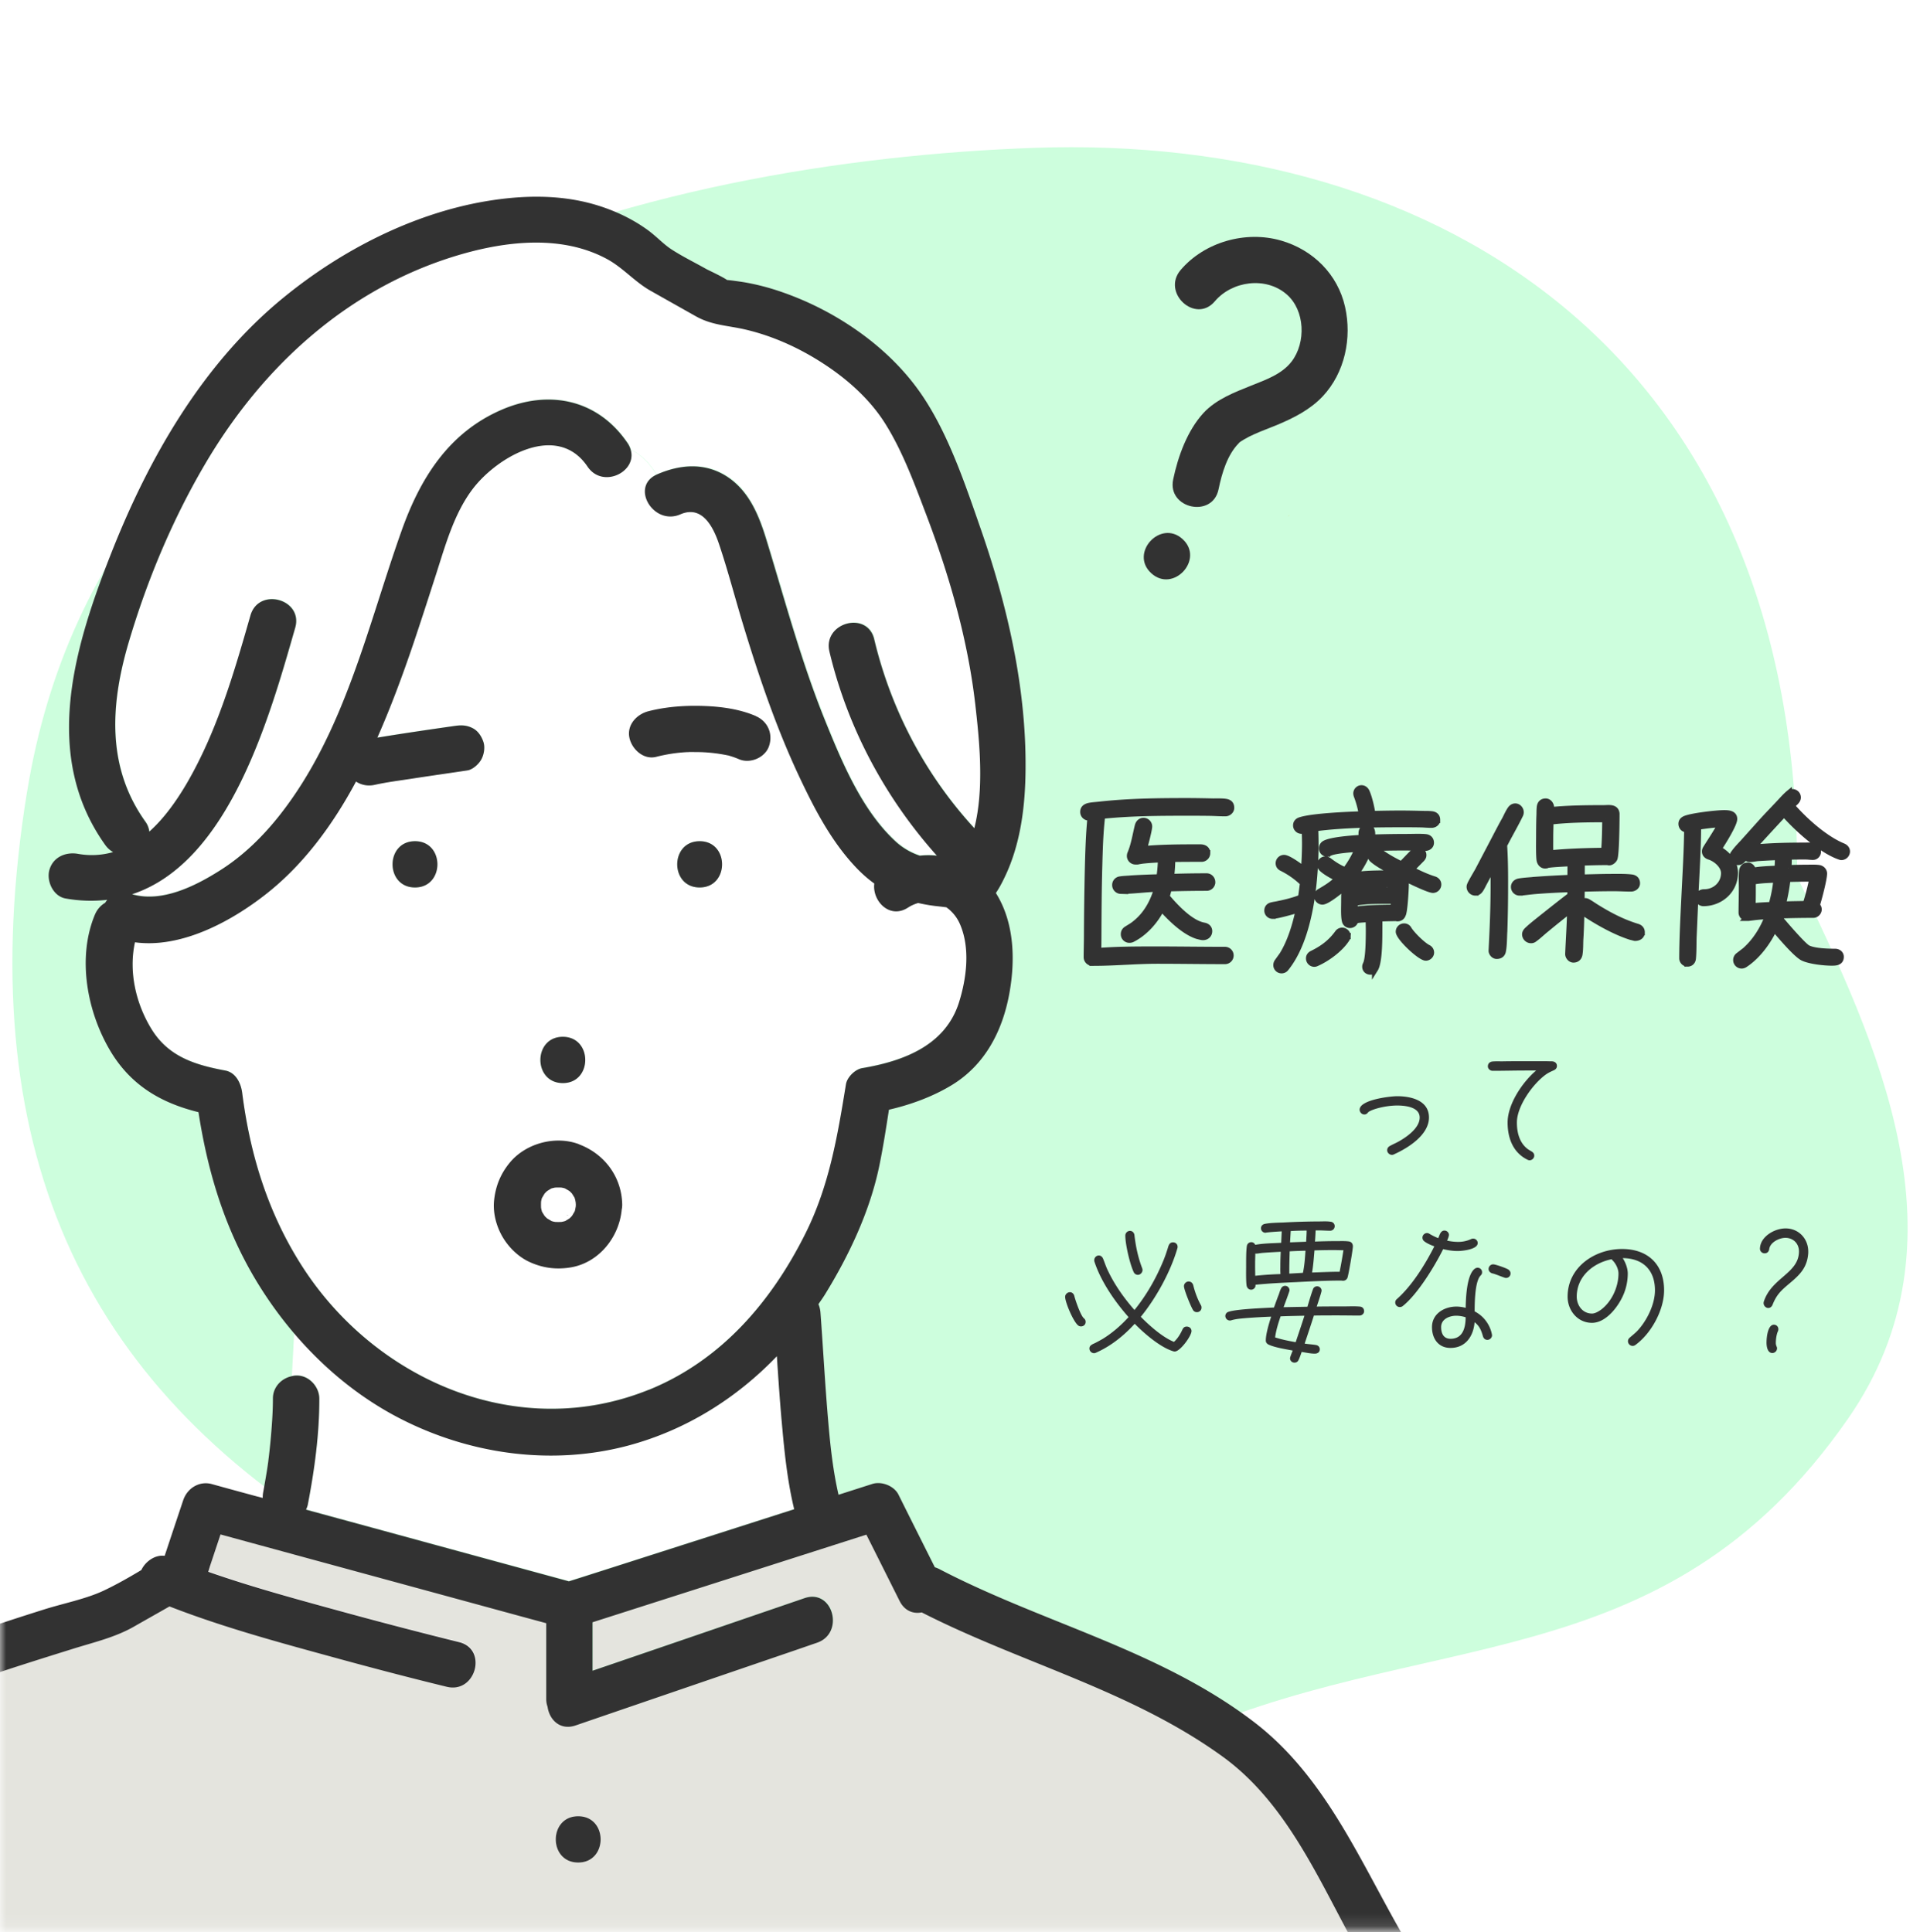 <?xml version="1.0" encoding="utf-8"?>
<svg xmlns="http://www.w3.org/2000/svg" width="155" height="156" fill="none">
  <path fill="#fff" d="M0 0h155v156H0z"/>
  <g clip-path="url(#a)">
    <mask id="b" width="155" height="156" x="0" y="0" maskUnits="userSpaceOnUse" style="mask-type:luminance">
      <path fill="#fff" d="M155 .884H0v155h155z"/>
    </mask>
    <g mask="url(#b)">
      <path fill="#fff" d="M155 .884H0v155h155z"/>
      <path fill="#CDFEDD" d="M2.185 63.939c6.552-40.499 51.083-50.912 81.236-52 32.923-1.183 61.854 16.806 61.662 58.852 6.505 13.535 14.058 29.443 4.102 43.762-15.024 21.624-34.418 16.529-55.115 26.206-6.098 2.852-22.042 4.744-28.547 5.859-15.28 2.608-25.068-14.644-37.363-21.983C6.602 111.762-2.447 92.523 2.18 63.945z"/>
      <path fill="#323232" d="M115.36 90.234c-.006 1.413-1.698 2.463-2.837 2.975a.34.34 0 0 1-.151.037c-.2 0-.386-.174-.386-.374.001-.163.089-.275.227-.35.225-.126.463-.226.689-.35.651-.363 1.704-1.088 1.708-1.938.003-.862-1.184-.975-1.822-.975-.625 0-1.5.15-2.089.4-.05.025-.188.087-.225.125-.101.112-.163.2-.338.2-.2 0-.375-.187-.374-.387.003-.8 2.454-1.088 3.029-1.088 1.125 0 2.574.338 2.569 1.725m10.329-4.162c-.001.174-.114.287-.264.35-.226.1-.413.187-.614.325-1.053.75-2.348 2.55-2.353 3.874-.003.763.181 1.576.792 2.088.124.112.261.175.399.263.124.075.211.175.211.337a.387.387 0 0 1-.377.375.4.4 0 0 1-.175-.05c-1.172-.575-1.605-1.763-1.6-3.013.006-1.487 1.201-3.25 2.304-4.187h-.85c-.887 0-1.775.025-2.662.025-.2 0-.387-.163-.386-.362.001-.225.151-.363.364-.388.25-.025.537-.013.787-.013.588-.012 1.175-.012 1.763-.012h1.85c.15.013.3 0 .45.013.212.025.362.15.361.374M96.998 105.57a.363.363 0 0 1-.377.375.35.35 0 0 1-.311-.175c-.174-.275-.731-1.637-.73-1.925 0-.2.176-.375.376-.375.188 0 .325.125.374.3.135.55.346 1.125.619 1.613a.35.35 0 0 1 .049.187m-4.763-3.025c0 .2-.177.388-.377.388a.37.37 0 0 1-.336-.225c-.31-.65-.679-2.25-.676-2.95.001-.2.164-.375.377-.375.2 0 .337.15.36.35.11.937.294 1.8.627 2.675.013.05.025.087.025.137m3.955 4.925c-.001.4-.919 1.65-1.344 1.65-.038 0-.075 0-.112-.012-1.062-.313-2.37-1.45-3.129-2.225-.879.962-1.932 1.812-3.134 2.337a.33.33 0 0 1-.15.038.383.383 0 0 1-.374-.375c0-.163.088-.25.214-.325.1-.063.225-.1.326-.163.175-.087.35-.187.526-.287.776-.475 1.479-1.088 2.094-1.763-1.107-1.25-2.238-2.887-2.757-4.487-.012-.038-.012-.075-.012-.113.001-.2.164-.375.364-.375.175 0 .287.113.35.263.135.325.234.65.395.975.546 1.15 1.304 2.212 2.138 3.162.954-1.175 1.722-2.512 2.303-3.912a10 10 0 0 0 .328-.9c.05-.125.076-.263.127-.388.063-.162.176-.262.351-.262.212 0 .374.15.373.362a.3.3 0 0 1-.012.1c-.546 1.9-1.717 4.025-2.96 5.55.684.7 1.768 1.663 2.68 2.025.3-.275.514-.625.678-.987.076-.163.176-.25.351-.25.213 0 .387.15.386.362m-8.547-.737c0 .212-.164.362-.376.362a.35.35 0 0 1-.188-.05c-.386-.225-1.092-1.887-1.09-2.337 0-.2.176-.375.389-.375.175 0 .312.137.349.3.086.35.506 1.562.755 1.787.1.088.162.163.161.313m21.575-6.1c-.001.262-.347 2.275-.435 2.525a.37.37 0 0 1-.351.25c-.063 0-.138-.013-.2-.013-1.188 0-2.376.063-3.563.125-1.101.05-2.213.1-3.314.213v.05c.012.187-.164.35-.351.35-.188 0-.325-.138-.362-.313-.061-.325-.045-1.187-.043-1.55.001-.45-.008-1.212.056-1.65a.36.36 0 0 1 .364-.325.34.34 0 0 1 .312.213c.688-.125 1.413-.125 2.1-.163l.042-.925c-.426.025-.851.05-1.263.1-.013.013-.038.013-.063.013a.36.36 0 0 1-.348-.363c0-.187.126-.312.301-.35.413-.087 1.05-.1 1.475-.112a57 57 0 0 1 2.913-.088c.3 0 .638-.025.938.025a.354.354 0 0 1 .323.363.365.365 0 0 1-.364.362c-.287 0-.562-.025-.85-.025h-.325c-.013.3-.027.6-.053.9a44 44 0 0 1 1.825-.037c.287 0 .612-.013.9.025.212.025.337.187.336.4m.904 5.237c-.001.2-.177.35-.377.35-.575 0-1.137-.012-1.712-.012-.65 0-1.313 0-1.963.012-.24.75-.493 1.513-.746 2.263.299.05.599.062.899.112.188.025.325.163.324.35-.001.238-.189.35-.402.35-.337 0-.724-.087-1.062-.137-.075.212-.151.45-.252.65a.34.34 0 0 1-.326.212.35.35 0 0 1-.361-.35c0-.112.177-.512.215-.625-.575-.112-1.412-.237-1.936-.475-.137-.062-.237-.175-.236-.337.002-.538.268-1.413.433-1.925q-.994.037-1.988.112c-.413.038-.85.063-1.25.188-.038.012-.063.012-.1.012a.37.37 0 0 1-.362-.362.35.35 0 0 1 .251-.338c.626-.225 2.952-.312 3.677-.35.126-.35.253-.712.392-1.062.05-.15.101-.325.176-.463a.36.36 0 0 1 .339-.225c.187 0 .349.163.348.363 0 .087-.417 1.187-.48 1.362l1.925-.037c.139-.463.279-.95.443-1.4a.35.35 0 0 1 .339-.25c.2 0 .362.162.361.35-.001.125-.342 1.137-.393 1.287.725-.012 1.463-.012 2.188-.012.425 0 .862-.025 1.287.012.213.013.349.163.349.375m-1.668-4.925c-.225 0-.463-.012-.688-.012h-.325c-.45 0-.887.012-1.325.025-.052.6-.092 1.2-.194 1.787.737-.025 1.487-.062 2.225-.062.115-.575.217-1.15.307-1.738m-2.969-1.587c-.425 0-.862.012-1.287.037l-.054.913 1.3-.05c.014-.3.04-.6.041-.9m-.094 1.625c-.425.012-.85.025-1.275.05-.014.475-.029.95-.031 1.425l-.001.375 1.1-.063c.127-.575.167-1.2.207-1.787m-2 .087c-.475.025-.963.05-1.438.088-.175.012-.35.05-.525.062-.025 0-.063 0-.088-.012-.001.25-.014.487-.015.737l-.001.313c-.001.25.01.5.009.75a28 28 0 0 1 2.038-.138 7 7 0 0 1-.01-.525l.001-.212c.001-.35.015-.713.029-1.063m1.917 5.163c-.638.012-1.288.025-1.926.05-.189.55-.367 1.125-.444 1.7.537.175 1.099.287 1.661.387.24-.712.481-1.425.709-2.137m16.638-3.413c0 .213-.164.363-.376.363-.125 0-.824-.313-1.074-.363-.174-.037-.324-.175-.323-.362a.376.376 0 0 1 .364-.375c.2 0 1.074.312 1.236.425.099.075.174.175.173.312m-2.652-2.45c-.002.513-1.24.638-1.615.638-.4 0-.788-.063-1.175-.15-.68 1.375-2.077 3.662-3.268 4.6a.38.38 0 0 1-.226.075.367.367 0 0 1-.373-.375c0-.113.051-.2.139-.275 1.216-1.075 2.286-2.8 3.017-4.25-.262-.1-.574-.225-.799-.4a.37.37 0 0 1-.161-.3.376.376 0 0 1 .364-.375c.088 0 .137.025.2.062.237.138.461.25.711.35.113-.237.177-.612.502-.612.2 0 .362.162.361.35 0 .112-.101.362-.151.462.287.063.587.1.874.1a2.4 2.4 0 0 0 1.064-.225.4.4 0 0 1 .175-.037c.2 0 .362.162.361.362m1.157 7.438c0 .2-.176.375-.376.375-.188 0-.312-.125-.361-.3-.136-.475-.272-.813-.671-1.125-.092 1.125-.721 2.075-1.946 2.075-.987 0-1.497-.763-1.493-1.688.004-1.075.994-1.65 1.969-1.65.25 0 .5.038.75.1.015-.762.073-2.637.725-3.15a.4.4 0 0 1 .238-.087c.2 0 .362.162.361.362-.001.125-.038.188-.126.275-.465.488-.472 2.25-.474 2.888a2.66 2.66 0 0 1 1.392 1.85c0 .025.012.05.012.075m-2.131-1.45a2.6 2.6 0 0 0-.75-.125c-.55 0-1.226.262-1.229.912-.002.5.184.95.759.95 1.013 0 1.216-.925 1.22-1.737m16.021-2.163c-.007 1.588-1.039 3.475-2.318 4.4a.38.38 0 0 1-.225.075.384.384 0 0 1-.374-.375c.001-.125.051-.212.152-.3.213-.187.426-.35.627-.562.753-.813 1.396-2.113 1.4-3.238.007-1.625-.952-2.6-2.602-2.612.224.337.41.837.408 1.25a4.4 4.4 0 0 1-.294 1.562c-.379.988-1.41 2.413-2.597 2.413-1.163 0-1.971-1-1.967-2.125.01-2.375 2.191-3.838 4.403-3.838 2.088 0 3.395 1.263 3.387 3.35m-3.682-1.362c.001-.375-.209-.8-.471-1.063-.037-.037-.062-.05-.074-.1-1.502.3-2.819 1.388-2.825 3.013-.003.712.469 1.375 1.232 1.375.262 0 .563-.188.764-.338.852-.662 1.37-1.825 1.374-2.887m15.319-1.775v.112c-.08 1.175-.669 1.75-1.522 2.463-.665.562-1.029.887-1.357 1.712-.063.15-.176.263-.351.263-.2 0-.375-.188-.374-.388 0-.037.001-.075.013-.112.621-1.95 2.834-2.288 2.842-4.063.002-.637-.459-1.1-1.096-1.1-.5 0-1.226.363-1.304.9-.025.2-.151.35-.376.35a.375.375 0 0 1-.374-.375l.001-.025c.041-.962 1.181-1.612 2.069-1.612 1.062 0 1.834.837 1.829 1.875m-2.412 6.262a.4.4 0 0 1-.038.175c-.114.25-.166.65-.167.925-.001.25.099.3.099.45a.387.387 0 0 1-.377.375c-.4 0-.473-.537-.472-.85.002-.487.119-1.437.594-1.437.2 0 .362.15.361.362M97.862 71.227a.45.45 0 0 1-.451.449c-1.023 0-2.03.016-3.054.046-.063.218-.11.45-.189.667.695.822 1.93 2.17 3.044 2.356.233.046.403.201.402.434-.002.294-.22.48-.498.48-.14 0-.326-.062-.465-.093-1.052-.34-2.149-1.425-2.874-2.231-.5 1.007-1.356 1.983-2.382 2.495a.5.5 0 0 1-.217.046.44.44 0 0 1-.447-.45c0-.17.078-.31.234-.402.217-.14.45-.264.653-.434.917-.713 1.479-1.736 1.793-2.837-.96.031-1.922.171-2.883.171h-.047a.46.46 0 0 1-.447-.465.444.444 0 0 1 .404-.45c.28-.046.59-.046.884-.077q1.14-.07 2.28-.093c.078-.48.111-.977.129-1.457-.465.015-.946.046-1.41.093-.187.016-.373.062-.56.078h-.092a.445.445 0 0 1-.448-.434c0-.078.016-.156.047-.218.298-.712.41-1.503.598-2.247.063-.217.219-.372.451-.372.248 0 .45.202.448.45-.001.278-.332 1.534-.426 1.829 1.504-.14 3.039-.14 4.558-.14.294 0 .557.124.556.465a.455.455 0 0 1-.467.45c-.79 0-1.565 0-2.356.015-.002.48-.035.977-.099 1.457a89 89 0 0 1 2.883-.047c.248 0 .449.218.448.466m1.48 5.92a.45.45 0 0 1-.452.45c-1.813 0-3.627-.031-5.44-.031-1.736 0-3.457.17-5.209.17h-.046a.455.455 0 0 1-.463-.465c.002-.558.02-1.116.022-1.674.007-1.72.03-3.456.067-5.176.037-1.473.074-2.961.22-4.434l-.062.016h-.094a.444.444 0 0 1-.432-.45c.001-.248.141-.371.359-.449.248-.078.636-.093.9-.124 2.34-.264 4.728-.294 7.084-.294.713 0 1.441.015 2.154.03.326 0 .698-.015 1.008.032.278.046.433.185.432.48-.001.248-.235.434-.467.434-.326 0-.666-.016-.992-.031-.713-.016-1.426-.016-2.139-.016-2.263 0-4.557.016-6.82.249-.161 1.348-.198 2.712-.234 4.076-.054 1.876-.062 3.767-.07 5.657-.001.403-.003.79-.02 1.194 1.566-.124 3.147-.124 4.713-.124 1.844 0 3.688.03 5.533.03.248 0 .449.202.448.45M116.105 71.413a.43.43 0 0 1-.42.434c-.341 0-1.888-.76-2.229-.93v.015c0 .155.03.325.029.496-.001.31-.102 2.279-.258 2.434v.015a.42.42 0 0 1-.388.264c-.016-.016-.047-.016-.062-.016-.481 0-.946.016-1.426.031l-.003.76c-.003.681.02 2.743-.339 3.316a.43.43 0 0 1-.358.217c-.248 0-.433-.155-.432-.403 0-.093.032-.14.063-.217.219-.45.225-2.077.228-2.62.001-.34-.013-.666-.012-1.007-.357.032-.729.031-1.085.109a.435.435 0 0 1-.42.372.415.415 0 0 1-.417-.341c-.092-.372-.058-1.07-.057-1.457.002-.434.004-.853.037-1.287-.312.28-1.416 1.194-1.803 1.194a.43.43 0 0 1-.417-.434.42.42 0 0 1 .234-.372c.528-.31 1.01-.605 1.446-1.054-.387-.186-.975-.496-1.284-.79a.46.46 0 0 1-.153-.326.42.42 0 0 1 .42-.419c.108 0 .201.047.294.109.402.31.85.589 1.314.775a8 8 0 0 0 1.015-1.752c-.481.032-1.845.124-2.264.326-.078.031-.125.062-.218.062a.414.414 0 0 1-.416-.418c0-.155.078-.295.203-.373.512-.31 2.342-.434 2.962-.465.031-.139.032-.248.032-.387.001-.248.157-.48.436-.48.465 0 .432.511.4.837a87 87 0 0 1 2.837-.047c.434 0 1.1-.031 1.519.016.248.03.402.201.401.449s-.219.403-.451.403c-.543 0-1.085-.031-1.643-.031-.961 0-1.922.015-2.883.062-.252.775-.689 1.534-1.172 2.185.915-.155 2.403-.155 3.349-.124-.557-.294-1.454-.743-1.918-1.162a.4.4 0 0 1-.138-.326.43.43 0 0 1 .42-.418c.109 0 .186.046.279.108.556.419 1.16.745 1.778 1.055.343-.341.685-.729 1.043-1.055a.46.46 0 0 1 .295-.123c.233 0 .433.185.432.418 0 .124-.047.202-.125.294l-.856.869c.603.31 1.222.604 1.872.806.186.061.31.216.309.402m-.58 5.502c-.001.217-.203.403-.42.403-.45 0-2.179-1.628-2.178-2.093a.42.42 0 0 1 .421-.418.4.4 0 0 1 .371.217c.262.434 1.111 1.27 1.559 1.503a.42.42 0 0 1 .247.388m.492-10.71c-.001.248-.234.387-.451.387-.232 0-.465-.016-.697-.031-.543-.016-1.085-.016-1.628-.016-2.263 0-4.836.031-7.069.326.014.465.027.915.026 1.38-.013 3.006-.449 7.517-2.396 9.92a.42.42 0 0 1-.342.17.415.415 0 0 1-.417-.419.47.47 0 0 1 .094-.279l.39-.542c.671-1.085 1.064-2.434 1.332-3.674-.403.124-1.753.512-2.125.512a.415.415 0 0 1-.417-.418c.001-.233.141-.373.358-.419.171-.047.357-.062.543-.109.605-.123 1.226-.278 1.815-.511.064-.403.112-.79.16-1.194a6.8 6.8 0 0 0-1.684-1.193c-.171-.078-.279-.201-.278-.403a.43.43 0 0 1 .436-.418c.341 0 1.33.728 1.608.96.049-.681.083-1.379.086-2.061.001-.388-.013-.775-.026-1.163-.094.031-.187.063-.28.063a.43.43 0 0 1-.417-.434c.001-.202.126-.341.312-.403.962-.326 3.908-.45 4.993-.481a7.6 7.6 0 0 0-.412-1.519c-.016-.062-.031-.109-.031-.17a.416.416 0 0 1 .405-.419c.186 0 .325.108.402.264.2.403.428 1.364.473 1.813.775-.016 1.535-.031 2.31-.031.62 0 1.24.016 1.86.031.217 0 .465 0 .682.031.247.047.386.186.385.45m-7.229 9.377a.47.47 0 0 1-.079.232c-.499.79-1.572 1.581-2.426 1.953a.4.4 0 0 1-.186.047.43.43 0 0 1-.417-.434c.001-.17.094-.295.25-.372.854-.419 1.507-.9 2.068-1.674a.43.43 0 0 1 .357-.186c.233 0 .433.201.433.434m3.845-4.2h-.465c-.915 0-1.829.03-2.729.139h-.031c-.016.17-.032.341-.033.511 1.055-.17 2.171-.139 3.24-.154.016-.14.017-.28.018-.403zm-.083 1.348c-.853 0-2.356-.031-3.194.17v.14c-.001.14-.001.279.014.418 1.023-.154 2.093-.154 3.131-.17zM132.535 75.272c-.002.325-.266.45-.545.45-.031 0-.294-.078-.325-.078-1.3-.403-2.847-1.287-3.975-2.062-.015 0-.015-.015-.031-.03-.018.774-.037 1.55-.087 2.309-.017.387-.003.806-.066 1.193-.048.264-.219.419-.483.419-.232 0-.433-.248-.416-.465v-.031c.051-1.178.133-2.34.154-3.519a94 94 0 0 0-1.944 1.566c-.311.248-.607.542-.933.775a.41.41 0 0 1-.295.108.474.474 0 0 1-.463-.465c0-.124.063-.232.156-.325.389-.372.84-.713 1.26-1.054.746-.589 1.477-1.178 2.239-1.752l.002-.527c-.961.031-1.907.078-2.853.155-.403.032-.806.094-1.194.125h-.062a.45.45 0 0 1-.448-.45c.001-.233.173-.388.39-.434.434-.078.915-.093 1.364-.14a85 85 0 0 1 2.806-.155l.005-1.193c-.248.016-1.845.078-1.953.17-.031 0-.063.016-.094.016-.217 0-.371-.155-.432-.356-.077-.233-.056-1.52-.055-1.814.003-.589.005-1.178.023-1.767.016-.248.002-.543.034-.79.032-.264.188-.434.467-.434.248 0 .433.248.432.48-.001.078-.016.14-.017.217 1.411-.14 2.838-.155 4.248-.155.403 0 .993-.124 1.052.434l-.001.233c-.002.526-.027 3.069-.168 3.394-.078.17-.327.372-.528.279-.698 0-1.411.016-2.109.046l-.004 1.21c.821-.016 1.627-.047 2.449-.047.511 0 1.069-.016 1.581.046.263.031.433.186.432.466-.001.263-.25.418-.483.418-.449 0-.898-.031-1.348-.031-.883 0-1.751.016-2.635.047-.002.371-.003.743-.02 1.115a.5.5 0 0 1 .295-.108.47.47 0 0 1 .248.078c.247.139.479.31.711.449 1.051.651 2.103 1.193 3.28 1.55.201.062.34.217.339.434m-9.773-9.687c0 .062-.016.139-.047.201-.375.775-.812 1.519-1.203 2.278l-.093.171c.087 1.287.082 2.588.077 3.875a101 101 0 0 1-.059 3.084c-.033.496-.02 1.116-.115 1.597-.047.263-.234.387-.497.387-.217 0-.418-.232-.402-.434l.001-.046c.084-1.628.152-3.255.159-4.882.002-.667.005-1.318-.008-1.984l-.75 1.41c-.109.186-.203.418-.327.589-.094.14-.203.233-.389.233a.464.464 0 0 1-.463-.465c0-.078.032-.14.063-.218.187-.371.406-.728.609-1.085l1.39-2.65c.266-.511.531-1.023.812-1.519.125-.248.25-.527.406-.76.094-.139.218-.248.404-.248.233 0 .433.218.432.466m6.833.558c-1.472 0-2.976.015-4.433.186-.002.403-.019.806-.021 1.209l-.001.418c-.002.31-.003.635.011.945 1.442-.139 2.9-.185 4.357-.201.065-.853.084-1.705.087-2.558M149.099 68.762a.456.456 0 0 1-.435.434c-.047 0-.093-.016-.14-.031-1.517-.527-3.432-2.263-4.496-3.472-.856.915-1.697 1.829-2.538 2.759 1.365-.14 2.76-.17 4.124-.17.387 0 .403-.031.775.046.217.046.371.201.37.434s-.188.434-.42.418h-.062c-.341-.015-.248-.03-.589-.03-.434 0-.853 0-1.287.015-.001.31-.002.62-.034.93a57 57 0 0 1 1.627-.031c.279 0 .605-.015.884.031.201.046.371.217.37.434-.002.48-.427 2.062-.584 2.573a.44.44 0 0 1 .154.325.446.446 0 0 1-.436.434c-.915 0-1.814.016-2.728.047l-.047.155c.339.418 1.943 2.294 2.33 2.495.526.264 1.626.295 2.215.295.233 0 .449.155.448.403-.001.434-.374.465-.715.465-.62 0-1.766-.124-2.323-.388-.557-.263-1.884-1.844-2.331-2.371-.5 1.085-1.373 2.263-2.383 2.914a.47.47 0 0 1-.249.077.435.435 0 0 1-.432-.45.44.44 0 0 1 .172-.34l.544-.419c.856-.76 1.449-1.736 1.856-2.79-.372.032-.744.047-1.116.094l-.481.061h-.093a.435.435 0 0 1-.448-.433c.003-.651.021-1.302.024-1.969.001-.45-.028-.945.021-1.395.032-.248.187-.418.451-.418.232 0 .402.201.401.418.652-.124 1.334-.14 2-.17.033-.31.034-.636.051-.946-.527.016-1.07.047-1.597.078-.202.015-.403.061-.605.077h-.077a.44.44 0 0 1-.372-.201c-.155.185-.311.449-.575.449a.46.46 0 0 1-.448-.45.4.4 0 0 1 .094-.248c.203-.294.483-.588.732-.852l1.542-1.72c.451-.496.918-.977 1.385-1.473.249-.263.498-.558.778-.79a.4.4 0 0 1 .28-.109c.248 0 .449.186.448.434-.002.294-.328.465-.499.666 1.049 1.21 2.686 2.682 4.172 3.287.17.077.293.217.292.418m-9.043 1.72c-.006 1.411-1.172 2.434-2.552 2.434a.43.43 0 0 1-.417-.434c.002-.263.188-.403.436-.434h.031c.884.016 1.63-.651 1.634-1.55.002-.605-.646-1.163-1.188-1.333-.201-.062-.356-.202-.355-.419 0-.093.032-.17.079-.247.405-.651.842-1.287 1.201-1.969a24 24 0 0 0-1.845.217c-.008 1.782-.123 3.58-.208 5.363l-.154 3.58c-.018.543-.004 1.132-.053 1.674-.017.248-.172.434-.436.434a.43.43 0 0 1-.417-.434c.007-1.767.108-3.534.192-5.3.085-1.705.184-3.41.207-5.115h-.047c-.232.015-.417-.186-.416-.434 0-.186.109-.31.28-.388.528-.233 2.528-.465 3.148-.465.326 0 .822.015.82.465s-.984 2-1.265 2.418c.711.403 1.329 1.07 1.325 1.938m6.26.45c-.666 0-1.348.016-2.015.031-.08.698-.207 1.395-.38 2.077.62-.031 1.24-.031 1.86-.047.22-.666.393-1.364.535-2.061m-2.899.078c-.527.03-1.395.046-1.907.17l-.015.015c-.003.652.01 1.334-.024 1.985.512-.062 1.039-.078 1.551-.109.188-.666.331-1.364.395-2.061"/>
      <path stroke="#323232" stroke-width=".5" d="M97.862 71.227a.45.45 0 0 1-.451.449c-1.023 0-2.03.016-3.054.046-.063.218-.11.45-.189.667.695.822 1.93 2.17 3.044 2.356.233.046.403.201.402.434-.002.294-.22.48-.498.48-.14 0-.326-.062-.465-.093-1.052-.34-2.149-1.425-2.874-2.231-.5 1.007-1.356 1.983-2.382 2.495a.5.5 0 0 1-.217.046.44.44 0 0 1-.447-.45c0-.17.078-.31.234-.402.217-.14.45-.264.653-.434.917-.713 1.479-1.736 1.793-2.837-.96.031-1.922.171-2.883.171h-.047a.46.46 0 0 1-.447-.465.444.444 0 0 1 .404-.45c.28-.046.59-.046.884-.077q1.14-.07 2.28-.093c.078-.48.111-.977.129-1.457-.465.015-.946.046-1.41.093-.187.016-.373.062-.56.078h-.092a.445.445 0 0 1-.448-.434c0-.078.016-.156.047-.218.298-.712.41-1.503.598-2.247.063-.217.219-.372.451-.372.248 0 .45.202.448.45-.001.278-.332 1.534-.426 1.829 1.504-.14 3.039-.14 4.558-.14.294 0 .557.124.556.465a.455.455 0 0 1-.467.45c-.79 0-1.565 0-2.356.015-.002.48-.035.977-.099 1.457a89 89 0 0 1 2.883-.047c.248 0 .449.218.448.466Zm1.48 5.92a.45.45 0 0 1-.452.45c-1.813 0-3.627-.031-5.44-.031-1.736 0-3.457.17-5.209.17h-.046a.455.455 0 0 1-.463-.465c.002-.558.02-1.116.022-1.674.007-1.72.03-3.456.067-5.176.037-1.473.074-2.961.22-4.434l-.062.016h-.094a.444.444 0 0 1-.432-.45c.001-.248.141-.371.359-.449.248-.078.636-.093.9-.124 2.34-.264 4.728-.294 7.084-.294.713 0 1.441.015 2.154.03.326 0 .698-.015 1.008.032.278.046.433.185.432.48-.001.248-.235.434-.467.434-.326 0-.666-.016-.992-.031-.713-.016-1.426-.016-2.139-.016-2.263 0-4.557.016-6.82.249-.161 1.348-.198 2.712-.234 4.076-.054 1.876-.062 3.767-.07 5.657-.001.403-.003.79-.02 1.194 1.566-.124 3.147-.124 4.713-.124 1.844 0 3.688.03 5.533.03.248 0 .449.202.448.45ZM116.105 71.413a.43.43 0 0 1-.42.434c-.341 0-1.888-.76-2.229-.93v.015c0 .155.03.325.029.496-.001.31-.102 2.279-.258 2.434v.015a.42.42 0 0 1-.388.264c-.016-.016-.047-.016-.062-.016-.481 0-.946.016-1.426.031l-.003.76c-.003.681.02 2.743-.339 3.316a.43.43 0 0 1-.358.217c-.248 0-.433-.155-.432-.403 0-.093.032-.14.063-.217.219-.45.225-2.077.228-2.62.001-.34-.013-.666-.012-1.007-.357.032-.729.031-1.085.109a.435.435 0 0 1-.42.372.415.415 0 0 1-.417-.341c-.092-.372-.058-1.07-.057-1.457.002-.434.004-.853.037-1.287-.312.28-1.416 1.194-1.803 1.194a.43.43 0 0 1-.417-.434.42.42 0 0 1 .234-.372c.528-.31 1.01-.605 1.446-1.054-.387-.186-.975-.496-1.284-.79a.46.46 0 0 1-.153-.326.42.42 0 0 1 .42-.419c.108 0 .201.047.294.109.402.31.85.589 1.314.775a8 8 0 0 0 1.015-1.752c-.481.032-1.845.124-2.264.326-.078.031-.125.062-.218.062a.414.414 0 0 1-.416-.418c0-.155.078-.295.203-.373.512-.31 2.342-.434 2.962-.465.031-.139.032-.248.032-.387.001-.248.157-.48.436-.48.465 0 .432.511.4.837a87 87 0 0 1 2.837-.047c.434 0 1.1-.031 1.519.016.248.03.402.201.401.449s-.219.403-.451.403c-.543 0-1.085-.031-1.643-.031-.961 0-1.922.015-2.883.062-.252.775-.689 1.534-1.172 2.185.915-.155 2.403-.155 3.349-.124-.557-.294-1.454-.743-1.918-1.162a.4.4 0 0 1-.138-.326.43.43 0 0 1 .42-.418c.109 0 .186.046.279.108.556.419 1.16.745 1.778 1.055.343-.341.685-.729 1.043-1.055a.46.46 0 0 1 .295-.123c.233 0 .433.185.432.418 0 .124-.047.202-.125.294l-.856.869c.603.31 1.222.604 1.872.806.186.061.31.216.309.402Zm-.58 5.502c-.001.217-.203.403-.42.403-.45 0-2.179-1.628-2.178-2.093a.42.42 0 0 1 .421-.418.4.4 0 0 1 .371.217c.262.434 1.111 1.27 1.559 1.503a.42.42 0 0 1 .247.388Zm.492-10.71c-.001.248-.234.387-.451.387-.232 0-.465-.016-.697-.031-.543-.016-1.085-.016-1.628-.016-2.263 0-4.836.031-7.069.326.014.465.027.915.026 1.38-.013 3.006-.449 7.517-2.396 9.92a.42.42 0 0 1-.342.17.415.415 0 0 1-.417-.419.47.47 0 0 1 .094-.279l.39-.542c.671-1.085 1.064-2.434 1.332-3.674-.403.124-1.753.512-2.125.512a.415.415 0 0 1-.417-.418c.001-.233.141-.373.358-.419.171-.047.357-.062.543-.109.605-.123 1.226-.278 1.815-.511.064-.403.112-.79.16-1.194a6.8 6.8 0 0 0-1.684-1.193c-.171-.078-.279-.201-.278-.403a.43.43 0 0 1 .436-.418c.341 0 1.33.728 1.608.96.049-.681.083-1.379.086-2.061.001-.388-.013-.775-.026-1.163-.094.031-.187.063-.28.063a.43.43 0 0 1-.417-.434c.001-.202.126-.341.312-.403.962-.326 3.908-.45 4.993-.481a7.6 7.6 0 0 0-.412-1.519c-.016-.062-.031-.109-.031-.17a.416.416 0 0 1 .405-.419c.186 0 .325.108.402.264.2.403.428 1.364.473 1.813.775-.016 1.535-.031 2.31-.031.62 0 1.24.016 1.86.031.217 0 .465 0 .682.031.247.047.386.186.385.45Zm-7.229 9.377a.47.47 0 0 1-.079.232c-.499.79-1.572 1.581-2.426 1.953a.4.4 0 0 1-.186.047.43.43 0 0 1-.417-.434c.001-.17.094-.295.25-.372.854-.419 1.507-.9 2.068-1.674a.43.43 0 0 1 .357-.186c.233 0 .433.201.433.434Zm3.845-4.2h-.465c-.915 0-1.829.03-2.729.139h-.031c-.016.17-.032.341-.033.511 1.055-.17 2.171-.139 3.24-.154.016-.14.017-.28.018-.403zm-.083 1.348c-.853 0-2.356-.031-3.194.17v.14c-.001.14-.001.279.014.418 1.023-.154 2.093-.154 3.131-.17zM132.535 75.272c-.002.325-.266.45-.545.45-.031 0-.294-.078-.325-.078-1.3-.403-2.847-1.287-3.975-2.062-.015 0-.015-.015-.031-.03-.018.774-.037 1.55-.087 2.309-.017.387-.003.806-.066 1.193-.048.264-.219.419-.483.419-.232 0-.433-.248-.416-.465v-.031c.051-1.178.133-2.34.154-3.519a94 94 0 0 0-1.944 1.566c-.311.248-.607.542-.933.775a.41.41 0 0 1-.295.108.474.474 0 0 1-.463-.465c0-.124.063-.232.156-.325.389-.372.84-.713 1.26-1.054.746-.589 1.477-1.178 2.239-1.752l.002-.527c-.961.031-1.907.078-2.853.155-.403.032-.806.094-1.194.125h-.062a.45.45 0 0 1-.448-.45c.001-.233.173-.388.39-.434.434-.078.915-.093 1.364-.14a85 85 0 0 1 2.806-.155l.005-1.193c-.248.016-1.845.078-1.953.17-.031 0-.063.016-.094.016-.217 0-.371-.155-.432-.356-.077-.233-.056-1.52-.055-1.814.003-.589.005-1.178.023-1.767.016-.248.002-.543.034-.79.032-.264.188-.434.467-.434.248 0 .433.248.432.48-.001.078-.016.14-.017.217 1.411-.14 2.838-.155 4.248-.155.403 0 .993-.124 1.052.434l-.001.233c-.002.526-.027 3.069-.168 3.394-.078.17-.327.372-.528.279-.698 0-1.411.016-2.109.046l-.004 1.21c.821-.016 1.627-.047 2.449-.047.511 0 1.069-.016 1.581.046.263.031.433.186.432.466-.001.263-.25.418-.483.418-.449 0-.898-.031-1.348-.031-.883 0-1.751.016-2.635.047-.002.371-.003.743-.02 1.115a.5.5 0 0 1 .295-.108.47.47 0 0 1 .248.078c.247.139.479.31.711.449 1.051.651 2.103 1.193 3.28 1.55.201.062.34.217.339.434Zm-9.773-9.687c0 .062-.016.139-.047.201-.375.775-.812 1.519-1.203 2.278l-.093.171c.087 1.287.082 2.588.077 3.875a101 101 0 0 1-.059 3.084c-.033.496-.02 1.116-.115 1.597-.047.263-.234.387-.497.387-.217 0-.418-.232-.402-.434l.001-.046c.084-1.628.152-3.255.159-4.882.002-.667.005-1.318-.008-1.984l-.75 1.41c-.109.186-.203.418-.327.589-.094.14-.203.233-.389.233a.464.464 0 0 1-.463-.465c0-.078.032-.14.063-.218.187-.371.406-.728.609-1.085l1.39-2.65c.266-.511.531-1.023.812-1.519.125-.248.25-.527.406-.76.094-.139.218-.248.404-.248.233 0 .433.218.432.466Zm6.833.558c-1.472 0-2.976.015-4.433.186-.002.403-.019.806-.021 1.209l-.001.418c-.002.31-.003.635.011.945 1.442-.139 2.9-.185 4.357-.201.065-.853.084-1.705.087-2.558ZM149.099 68.762a.456.456 0 0 1-.435.434c-.047 0-.093-.016-.14-.031-1.517-.527-3.432-2.263-4.496-3.472-.856.915-1.697 1.829-2.538 2.759 1.365-.14 2.76-.17 4.124-.17.387 0 .403-.031.775.046.217.046.371.201.37.434s-.188.434-.42.418h-.062c-.341-.015-.248-.03-.589-.03-.434 0-.853 0-1.287.015-.001.31-.002.62-.034.93a57 57 0 0 1 1.627-.031c.279 0 .605-.015.884.031.201.046.371.217.37.434-.002.48-.427 2.062-.584 2.573a.44.44 0 0 1 .154.325.446.446 0 0 1-.436.434c-.915 0-1.814.016-2.728.047l-.047.155c.339.418 1.943 2.294 2.33 2.495.526.264 1.626.295 2.215.295.233 0 .449.155.448.403-.001.434-.374.465-.715.465-.62 0-1.766-.124-2.323-.388-.557-.263-1.884-1.844-2.331-2.371-.5 1.085-1.373 2.263-2.383 2.914a.47.47 0 0 1-.249.077.435.435 0 0 1-.432-.45.44.44 0 0 1 .172-.34l.544-.419c.856-.76 1.449-1.736 1.856-2.79-.372.032-.744.047-1.116.094l-.481.061h-.093a.435.435 0 0 1-.448-.433c.003-.651.021-1.302.024-1.969.001-.45-.028-.945.021-1.395.032-.248.187-.418.451-.418.232 0 .402.201.401.418.652-.124 1.334-.14 2-.17.033-.31.034-.636.051-.946-.527.016-1.07.047-1.597.078-.202.015-.403.061-.605.077h-.077a.44.44 0 0 1-.372-.201c-.155.185-.311.449-.575.449a.46.46 0 0 1-.448-.45.4.4 0 0 1 .094-.248c.203-.294.483-.588.732-.852l1.542-1.72c.451-.496.918-.977 1.385-1.473.249-.263.498-.558.778-.79a.4.4 0 0 1 .28-.109c.248 0 .449.186.448.434-.002.294-.328.465-.499.666 1.049 1.21 2.686 2.682 4.172 3.287.17.077.293.217.292.418Zm-9.043 1.72c-.006 1.411-1.172 2.434-2.552 2.434a.43.43 0 0 1-.417-.434c.002-.263.188-.403.436-.434h.031c.884.016 1.63-.651 1.634-1.55.002-.605-.646-1.163-1.188-1.333-.201-.062-.356-.202-.355-.419 0-.093.032-.17.079-.247.405-.651.842-1.287 1.201-1.969a24 24 0 0 0-1.845.217c-.008 1.782-.123 3.58-.208 5.363l-.154 3.58c-.018.543-.004 1.132-.053 1.674-.017.248-.172.434-.436.434a.43.43 0 0 1-.417-.434c.007-1.767.108-3.534.192-5.3.085-1.705.184-3.41.207-5.115h-.047c-.232.015-.417-.186-.416-.434 0-.186.109-.31.28-.388.528-.233 2.528-.465 3.148-.465.326 0 .822.015.82.465s-.984 2-1.265 2.418c.711.403 1.329 1.07 1.325 1.938Zm6.26.45c-.666 0-1.348.016-2.015.031-.08.698-.207 1.395-.38 2.077.62-.031 1.24-.031 1.86-.047.22-.666.393-1.364.535-2.061Zm-2.899.078c-.527.03-1.395.046-1.907.17l-.015.015c-.003.652.01 1.334-.024 1.985.512-.062 1.039-.078 1.551-.109.188-.666.331-1.364.395-2.061Z"/>
      <path fill="#FFE164" d="M45.678 98.061s.016 0 .024.016c-.008 0-.024 0-.032-.016zM45.762 98.078h-.05a.5.5 0 0 0 .183.05c.033-.009 0-.042-.134-.05M42.183 99.081c.057-.049.074-.057.107-.081a.4.4 0 0 0-.107.081M104.016 41.662a.3.3 0 0 1 .041-.057c.017-.017.033-.033.033-.025 0 0-.033.049-.074.09zM103.999 41.671l.017-.016c-.074.114-.049.082-.017.016M101.986 22.199v.04s0-.016-.008-.024v-.008z"/>
      <path fill="#fff" d="M50.923 36.323c.499 1.76-2.273 3.13-3.488 1.337-2.43-3.595-7.275-.83-9.28 1.81-1.524 2.002-2.214 4.592-2.972 6.942-.6 1.86-1.19 3.72-1.823 5.572-.865 2.55-1.806 5.09-2.896 7.556.05-.008.108-.016.158-.025 2.03-.332 4.07-.622 6.11-.921.524-.075.965-.067 1.44.19.432.225.715.665.857 1.113.15.449.05 1.038-.192 1.437-.208.357-.69.797-1.115.855l-.84.125c-1.224.182-2.448.357-3.68.548-.982.15-1.98.274-2.946.49a1.94 1.94 0 0 1-1.515-.266c-1.848 3.43-4.203 6.676-7.283 9.1-2.813 2.21-6.842 4.385-10.562 3.879-.516 2.35.058 4.899 1.298 6.95 1.365 2.267 3.496 2.94 5.985 3.404.865.158 1.273 1.03 1.373 1.802.633 4.982 2.072 9.674 4.794 13.934 5.91 9.275 17.488 14.315 28.058 10.031 5.851-2.375 9.913-7.142 12.668-12.672 1.915-3.844 2.572-7.822 3.246-11.999.092-.573.733-1.212 1.307-1.303 3.354-.565 6.717-1.835 7.816-5.298.616-1.96.932-4.36.091-6.31a3.2 3.2 0 0 0-1.107-1.38c-.224-.032-.457-.057-.682-.082a12 12 0 0 1-1.598-.266 3 3 0 0 0-.808.365c-1.506.98-2.921-.548-2.73-1.934a10 10 0 0 1-1.473-1.296c-2.047-2.159-3.43-4.866-4.678-7.531-1.847-3.961-3.237-8.105-4.503-12.29-.624-2.075-1.173-4.185-1.864-6.244-.466-1.387-1.348-3.23-3.138-2.45-2.164.939-4.045-2.192-1.956-3.188-.6-.93-1.248-1.594-2.072-1.993zm-17.43 35.332c-2.413 0-2.413-3.736 0-3.736 2.414 0 2.414 3.736 0 3.736M45.43 83.712c2.414 0 2.414 3.737 0 3.737s-2.414-3.737 0-3.737m11.045-12.057c-2.413 0-2.413-3.736 0-3.736 2.414 0 2.414 3.736 0 3.736"/>
      <path fill="#fff" d="M70.599 51.586c1.357 5.688 4.12 10.944 8.082 15.254.799-3.189.416-7 .091-9.882-.59-5.256-2.072-10.437-3.945-15.361-.949-2.491-1.914-5.157-3.337-7.424-1.207-1.926-2.98-3.52-4.87-4.766-1.972-1.296-4.12-2.292-6.417-2.832-1.432-.34-2.697-.34-3.987-1.062l-3.67-2.068c-1.29-.73-2.231-1.877-3.571-2.59-3.546-1.894-7.89-1.446-11.62-.383-9.072 2.59-16.105 8.993-20.8 17.006-2.613 4.45-4.644 9.317-6.117 14.266-1.49 5.007-1.865 10.114 1.315 14.556.2.282.3.556.325.814 1.181-1.055 2.214-2.508 3.03-3.903 2.438-4.185 3.811-8.918 5.135-13.551.666-2.309 4.278-1.32 3.612.996-2.047 7.158-5.302 18.932-13.167 21.515 2.388.697 5.093-.656 7.091-1.918 1.84-1.163 3.438-2.716 4.786-4.418 5.277-6.668 7.108-15.229 9.896-23.06 1.49-4.176 3.754-7.813 7.95-9.673 3.87-1.719 7.865-.922 10.287 2.657.125.183.2.374.25.548.824.399 1.473 1.063 2.072 1.993.025-.008.042-.025.067-.033 1.922-.839 3.978-.98 5.776.257 1.723 1.188 2.489 3.172 3.08 5.099 1.481 4.84 2.788 9.74 4.686 14.448 1.356 3.372 2.996 7.349 5.751 9.857.6.548 1.249.888 1.923 1.12q.697-.075 1.381 0c-4.186-4.691-7.208-10.354-8.672-16.474-.558-2.341 3.054-3.33 3.612-.996z"/>
      <path fill="#FFE164" d="M101.986 22.2v-.133c.025-.092.058-.125 0 .132"/>
      <path fill="#fff" d="M23.913 111.032c1.016-.042 1.873.888 1.873 1.868 0 2.865-.391 5.771-.932 8.569a1.2 1.2 0 0 1-.142.391c7.075 1.926 14.15 3.861 21.225 5.787.907-.29 1.806-.581 2.713-.863l15.473-4.958c-.524-2.192-.765-4.467-.974-6.709-.166-1.877-.3-3.762-.424-5.647-3.271 3.405-7.333 5.963-12.01 7.216-6.235 1.661-12.927.69-18.612-2.291-3.196-1.678-6.017-4.028-8.356-6.776l-.183 3.454q.174-.037.35-.05z"/>
      <path fill="#E4E4DE" d="M98.715 141.789c-7.4-5.348-16.255-7.54-24.279-11.634-.674.133-1.382-.108-1.781-.913-.9-1.785-1.79-3.571-2.689-5.364-.574.182-1.14.365-1.714.548-6.8 2.175-13.6 4.351-20.392 6.527v3.911s.033-.009.05-.017c5.693-1.951 11.386-3.903 17.07-5.846 2.29-.78 3.263 2.823 1 3.604q-1.214.409-2.414.83c-5.693 1.952-11.387 3.903-17.071 5.846-1.266.432-2.123-.473-2.264-1.503a1.9 1.9 0 0 1-.109-.631v-6.12l-2.297-.623c-7.999-2.183-15.997-4.359-23.996-6.543q-.4 1.194-.8 2.4c-.066.191-.124.407-.19.614 3.628 1.271 7.366 2.284 11.061 3.289 3.055.838 6.118 1.644 9.19 2.391 2.346.573 1.347 4.177-1 3.604a391 391 0 0 1-9.189-2.392c-4.428-1.212-8.906-2.432-13.192-4.093-.957.548-1.923 1.088-2.88 1.636-1.515.855-3.188 1.245-4.836 1.76-5.343 1.669-10.754 3.363-15.864 5.655-1.873.838-3.796 1.727-5.335 3.114-1.765 1.594-3.213 3.504-4.52 5.472-2.547 3.828-4.578 7.955-6.775 11.982q-.002.012-.017.025h137.269a1.6 1.6 0 0 1-.233-.324c-3.496-5.879-6.051-13.045-11.803-17.205m-52.037 8.594c-2.414 0-2.414-3.737 0-3.737 2.413 0 2.413 3.737 0 3.737"/>
      <path fill="#323232" d="M56.483 67.92c-2.414 0-2.414 3.736 0 3.736 2.413 0 2.413-3.737 0-3.737M45.437 87.45c2.414 0 2.414-3.737 0-3.737s-2.414 3.736 0 3.736M45.703 98.07c.084.05.159.066.184.05a.5.5 0 0 1-.184-.05M33.502 67.92c-2.414 0-2.414 3.736 0 3.736 2.413 0 2.413-3.737 0-3.737"/>
      <path fill="#323232" d="M113.747 157.109c-3.746-6.303-6.517-13.502-12.543-18.094-7.616-5.813-17.013-7.963-25.37-12.323a2.3 2.3 0 0 0-.366-.149c-.982-1.96-1.964-3.911-2.938-5.871-.358-.706-1.365-1.096-2.114-.855l-2.722.872c-.441-1.918-.658-3.886-.824-5.838-.258-2.948-.416-5.912-.633-8.86a2.1 2.1 0 0 0-.166-.689c.183-.274.374-.531.54-.805 1.948-3.164 3.63-6.735 4.379-10.388.308-1.495.541-3.006.774-4.51 1.765-.406 3.53-1.054 5.052-1.975 2.705-1.636 4.12-4.385 4.67-7.424.49-2.69.4-5.73-1.09-8.096.282-.415.524-.88.724-1.304 1.281-2.674 1.647-5.721 1.672-8.652.067-6.61-1.465-13.261-3.629-19.472-1.24-3.562-2.571-7.557-4.686-10.704-1.897-2.823-4.61-5.082-7.582-6.717a24.7 24.7 0 0 0-4.228-1.827 19 19 0 0 0-2.539-.631c-.3-.05-.608-.092-.916-.133a11 11 0 0 0-.516-.058c-.407-.283-1.506-.79-1.656-.872-.924-.523-1.898-.997-2.788-1.57-.708-.448-1.274-1.112-2.081-1.677-1.232-.872-2.639-1.52-4.087-1.951-2.888-.856-5.943-.78-8.88-.283-5.952 1.014-11.687 3.986-16.323 7.781-6.526 5.331-10.887 12.962-13.925 20.693-2.963 7.523-5.618 16.275-.458 23.5.183.257.4.44.633.572a6.24 6.24 0 0 1-2.838.141c-1-.174-2.015.266-2.306 1.304-.25.897.308 2.126 1.307 2.3a11.6 11.6 0 0 0 3.362.108 3 3 0 0 0-.166.24c-.341.2-.633.507-.824.947-1.465 3.505-.633 7.922 1.29 11.094 1.673 2.757 4.112 4.135 7.067 4.866.69 4.442 1.889 8.644 4.111 12.655a32.2 32.2 0 0 0 3.604 5.198c2.34 2.748 5.16 5.098 8.357 6.776 5.685 2.981 12.369 3.952 18.611 2.292 4.678-1.254 8.74-3.812 12.01-7.216.125 1.885.25 3.77.425 5.646.2 2.242.441 4.509.974 6.709l-15.473 4.958c-.908.29-1.806.581-2.714.863-7.074-1.926-14.15-3.861-21.224-5.787.058-.125.108-.249.141-.391.541-2.806.94-5.704.933-8.569 0-.98-.858-1.91-1.873-1.868-.117 0-.233.025-.35.05-.857.182-1.531.896-1.523 1.818 0 .764-.042 1.536-.1 2.3a50 50 0 0 1-.241 2.483c-.017.108-.025.224-.042.34q.012-.074.025-.124c-.017.066-.025.149-.033.183q-.048.36-.108.722a98 98 0 0 1-.292 1.677 2.5 2.5 0 0 0-.033.432c-.15-.041-.291-.083-.441-.116-1.224-.332-2.447-.664-3.67-1.005-1.016-.274-1.982.341-2.306 1.304q-.75 2.24-1.498 4.492c-.766-.108-1.565.457-1.881 1.146-1 .598-2.015 1.179-3.055 1.669-1.432.673-3.28 1.03-4.844 1.528a242 242 0 0 0-7.183 2.383c-3.937 1.387-8.04 2.815-11.645 4.966-3.362 2.001-5.818 5.306-7.915 8.519-2.43 3.729-4.403 7.706-6.526 11.609-.391.714-.274 1.395.083 1.91h3.13s.008-.017.017-.025c2.197-4.028 4.228-8.155 6.775-11.983 1.315-1.976 2.755-3.886 4.52-5.472 1.54-1.386 3.462-2.275 5.335-3.114 5.119-2.291 10.52-3.985 15.864-5.654 1.656-.515 3.33-.905 4.836-1.761.957-.548 1.923-1.088 2.88-1.636 4.286 1.669 8.764 2.882 13.192 4.094 3.055.839 6.118 1.644 9.19 2.392 2.338.573 3.337-3.031.998-3.604a392 392 0 0 1-9.189-2.392c-3.695-1.013-7.433-2.017-11.062-3.288.067-.216.125-.423.192-.614l.799-2.4c7.999 2.184 15.997 4.359 23.996 6.543l2.297.623v6.12c0 .241.042.44.108.631.142 1.029 1 1.935 2.264 1.503q8.543-2.93 17.072-5.846c.807-.274 1.614-.556 2.413-.83 2.264-.773 1.29-4.385-.998-3.604-5.694 1.951-11.387 3.903-17.072 5.846-.016 0-.033.008-.05.016v-3.911q10.202-3.263 20.393-6.526l1.714-.549c.9 1.786 1.79 3.571 2.689 5.365.407.805 1.115 1.046 1.78.913 8.025 4.094 16.88 6.278 24.28 11.634 5.751 4.16 8.307 11.334 11.803 17.205.074.124.149.224.233.324h2.68c.566-.524.824-1.346.316-2.209zm-61.343-44.907c-10.57 4.285-22.149-.755-28.058-10.03-2.722-4.269-4.162-8.96-4.794-13.934-.1-.772-.508-1.644-1.374-1.802-2.488-.465-4.62-1.138-5.984-3.404-1.24-2.051-1.815-4.6-1.299-6.95 3.73.506 7.75-1.67 10.563-3.878 3.088-2.417 5.443-5.672 7.283-9.101.424.282.957.39 1.515.265.965-.215 1.964-.34 2.946-.49 1.224-.19 2.447-.365 3.679-.547l.84-.125c.433-.058.908-.498 1.116-.855.233-.399.333-.989.191-1.437-.15-.448-.424-.888-.857-1.113-.474-.249-.916-.265-1.44-.19-2.04.29-4.078.589-6.11.921-.05.009-.107.017-.157.025 1.09-2.466 2.03-5.007 2.896-7.556.624-1.852 1.224-3.712 1.823-5.572.757-2.35 1.456-4.94 2.971-6.942 2.015-2.649 6.85-5.414 9.28-1.81 1.216 1.802 3.988.432 3.488-1.337a1.8 1.8 0 0 0-.25-.548c-2.421-3.579-6.417-4.376-10.287-2.657-4.195 1.86-6.459 5.497-7.949 9.674-2.788 7.83-4.62 16.391-9.896 23.059-1.349 1.702-2.938 3.255-4.786 4.417-1.99 1.263-4.703 2.616-7.092 1.919C18.52 69.62 21.774 57.847 23.83 50.689c.666-2.317-2.947-3.305-3.612-.997-1.324 4.626-2.697 9.359-5.136 13.552-.816 1.395-1.84 2.848-3.03 3.903a1.7 1.7 0 0 0-.324-.814c-3.171-4.443-2.805-9.55-1.315-14.556 1.473-4.95 3.504-9.815 6.117-14.266 4.695-8.013 11.736-14.415 20.8-17.006 3.73-1.063 8.074-1.511 11.62.382 1.331.706 2.272 1.86 3.57 2.59q1.836 1.036 3.671 2.068c1.29.723 2.555.731 3.987 1.063 2.297.54 4.453 1.536 6.417 2.832 1.89 1.245 3.662 2.84 4.87 4.766 1.423 2.267 2.388 4.932 3.337 7.423 1.873 4.933 3.354 10.114 3.945 15.362.325 2.882.716 6.693-.091 9.882-3.962-4.31-6.726-9.566-8.082-15.254-.558-2.342-4.17-1.345-3.613.996 1.457 6.12 4.478 11.783 8.673 16.475a6.4 6.4 0 0 0-1.381 0 5.4 5.4 0 0 1-1.923-1.121c-2.747-2.508-4.386-6.485-5.751-9.857-1.898-4.708-3.205-9.599-4.686-14.448-.583-1.927-1.357-3.911-3.08-5.099-1.798-1.237-3.854-1.096-5.777-.257-.025.008-.041.025-.066.033-2.09.997-.208 4.127 1.956 3.189 1.79-.78 2.68 1.071 3.138 2.45.69 2.059 1.24 4.168 1.864 6.244 1.265 4.177 2.655 8.32 4.503 12.29 1.249 2.665 2.63 5.372 4.678 7.53q.711.748 1.473 1.296c-.183 1.387 1.232 2.915 2.73 1.935.267-.175.541-.283.808-.366.516.117 1.04.208 1.598.266.224.025.45.05.682.083.458.324.85.78 1.107 1.379.832 1.943.524 4.35-.091 6.31-1.1 3.463-4.462 4.733-7.816 5.298-.574.1-1.215.73-1.307 1.304-.682 4.176-1.34 8.154-3.246 11.998-2.755 5.539-6.817 10.297-12.668 12.672z"/>
      <path fill="#323232" d="M46.677 150.383c2.414 0 2.414-3.737 0-3.737-2.413 0-2.413 3.737 0 3.737M101.986 22.207c-.017-.041-.009-.1 0-.15v.15M104.017 41.662l-.017.016c.017-.032.041-.057.057-.081-.016.016-.024.04-.04.057zM61.018 57.814c-1.248-.54-2.68-.748-4.037-.806-1.548-.066-3.13.033-4.627.415-.95.241-1.765 1.105-1.54 2.151.2.922 1.14 1.794 2.156 1.536a12.7 12.7 0 0 1 2.48-.382c.067 0 .125 0 .191-.008.317 0 .633 0 .958.008q.947.036 1.88.208c.1.016.2.041.3.058a.6.6 0 0 1 .117.033q.389.112.766.274c.899.39 2.114-.133 2.422-1.063.333-.988-.1-2-1.066-2.416zM46.735 92.382c-1.897-.714-4.286-.075-5.576 1.486-.75.905-1.157 1.91-1.274 3.08-.1 1.006.192 2.093.708 2.957.5.839 1.273 1.586 2.164 1.993 1.09.498 2.197.631 3.38.423 2.246-.407 3.853-2.458 4.053-4.658q.04-.189.041-.39c-.033-2.234-1.423-4.11-3.496-4.883zm-.258 5.057c-.025.1-.033.207-.066.307 0 .025-.017.05-.025.075-.067.116-.133.224-.2.34a2 2 0 0 1-.108.116 1 1 0 0 1-.117.108c-.108.067-.224.141-.341.208h-.008c-.025 0-.059.017-.067.017-.075.025-.15.033-.216.05-.175.008-.35.008-.516 0-.075-.017-.15-.025-.217-.05-.025 0-.05-.017-.075-.025-.116-.067-.224-.133-.34-.2a2 2 0 0 1-.117-.108 1 1 0 0 1-.109-.116c-.066-.108-.141-.224-.208-.34v-.009c0-.025-.016-.058-.016-.066-.025-.075-.034-.15-.05-.216a5 5 0 0 1 0-.515c.016-.075.025-.15.05-.216 0-.025.016-.05.025-.074.066-.117.133-.225.2-.34.033-.042.074-.084.108-.117a1 1 0 0 1 .116-.108c.108-.066.225-.141.341-.208h.009c.025 0 .058-.016.066-.016.075-.025.15-.033.217-.05.174-.008.35-.008.516 0 .075.017.15.025.216.05.025 0 .05.016.075.025q.177.1.341.199c.042.033.084.075.117.108.041.041.075.075.108.116.067.108.142.224.208.34v.009c0 .025.017.058.017.066.033.1.05.208.066.308 0 .058.009.116.009.174s-.009.116-.009.174z"/>
      <path fill="#323232" d="M98.075 24.323c1.396-1.64 4.107-2.01 5.784-.567 1.51 1.293 1.582 3.916.411 5.436-.786 1.027-2.104 1.478-3.251 1.939-1.36.547-2.833 1.104-3.857 2.206-1.311 1.426-2.063 3.51-2.454 5.383-.487 2.349 3.17 3.149 3.663.794.278-1.346.716-2.793 1.625-3.72l.061-.067.017-.018c.103-.075.224-.145.333-.214.27-.159.552-.306.835-.43.601-.273 1.234-.494 1.841-.75 1.36-.57 2.68-1.232 3.7-2.316 1.791-1.911 2.365-4.71 1.803-7.219-.591-2.636-2.591-4.613-5.162-5.354-2.852-.829-6.187.109-8.115 2.378-1.552 1.836 1.202 4.368 2.76 2.526zM92.94 46.283c1.779 1.628 4.311-1.126 2.532-2.754-1.778-1.627-4.31 1.127-2.532 2.754"/>
    </g>
  </g>
  <defs>
    <clipPath id="a">
      <path fill="#fff" d="M0 0h155v156H0z"/>
    </clipPath>
  </defs>
</svg>